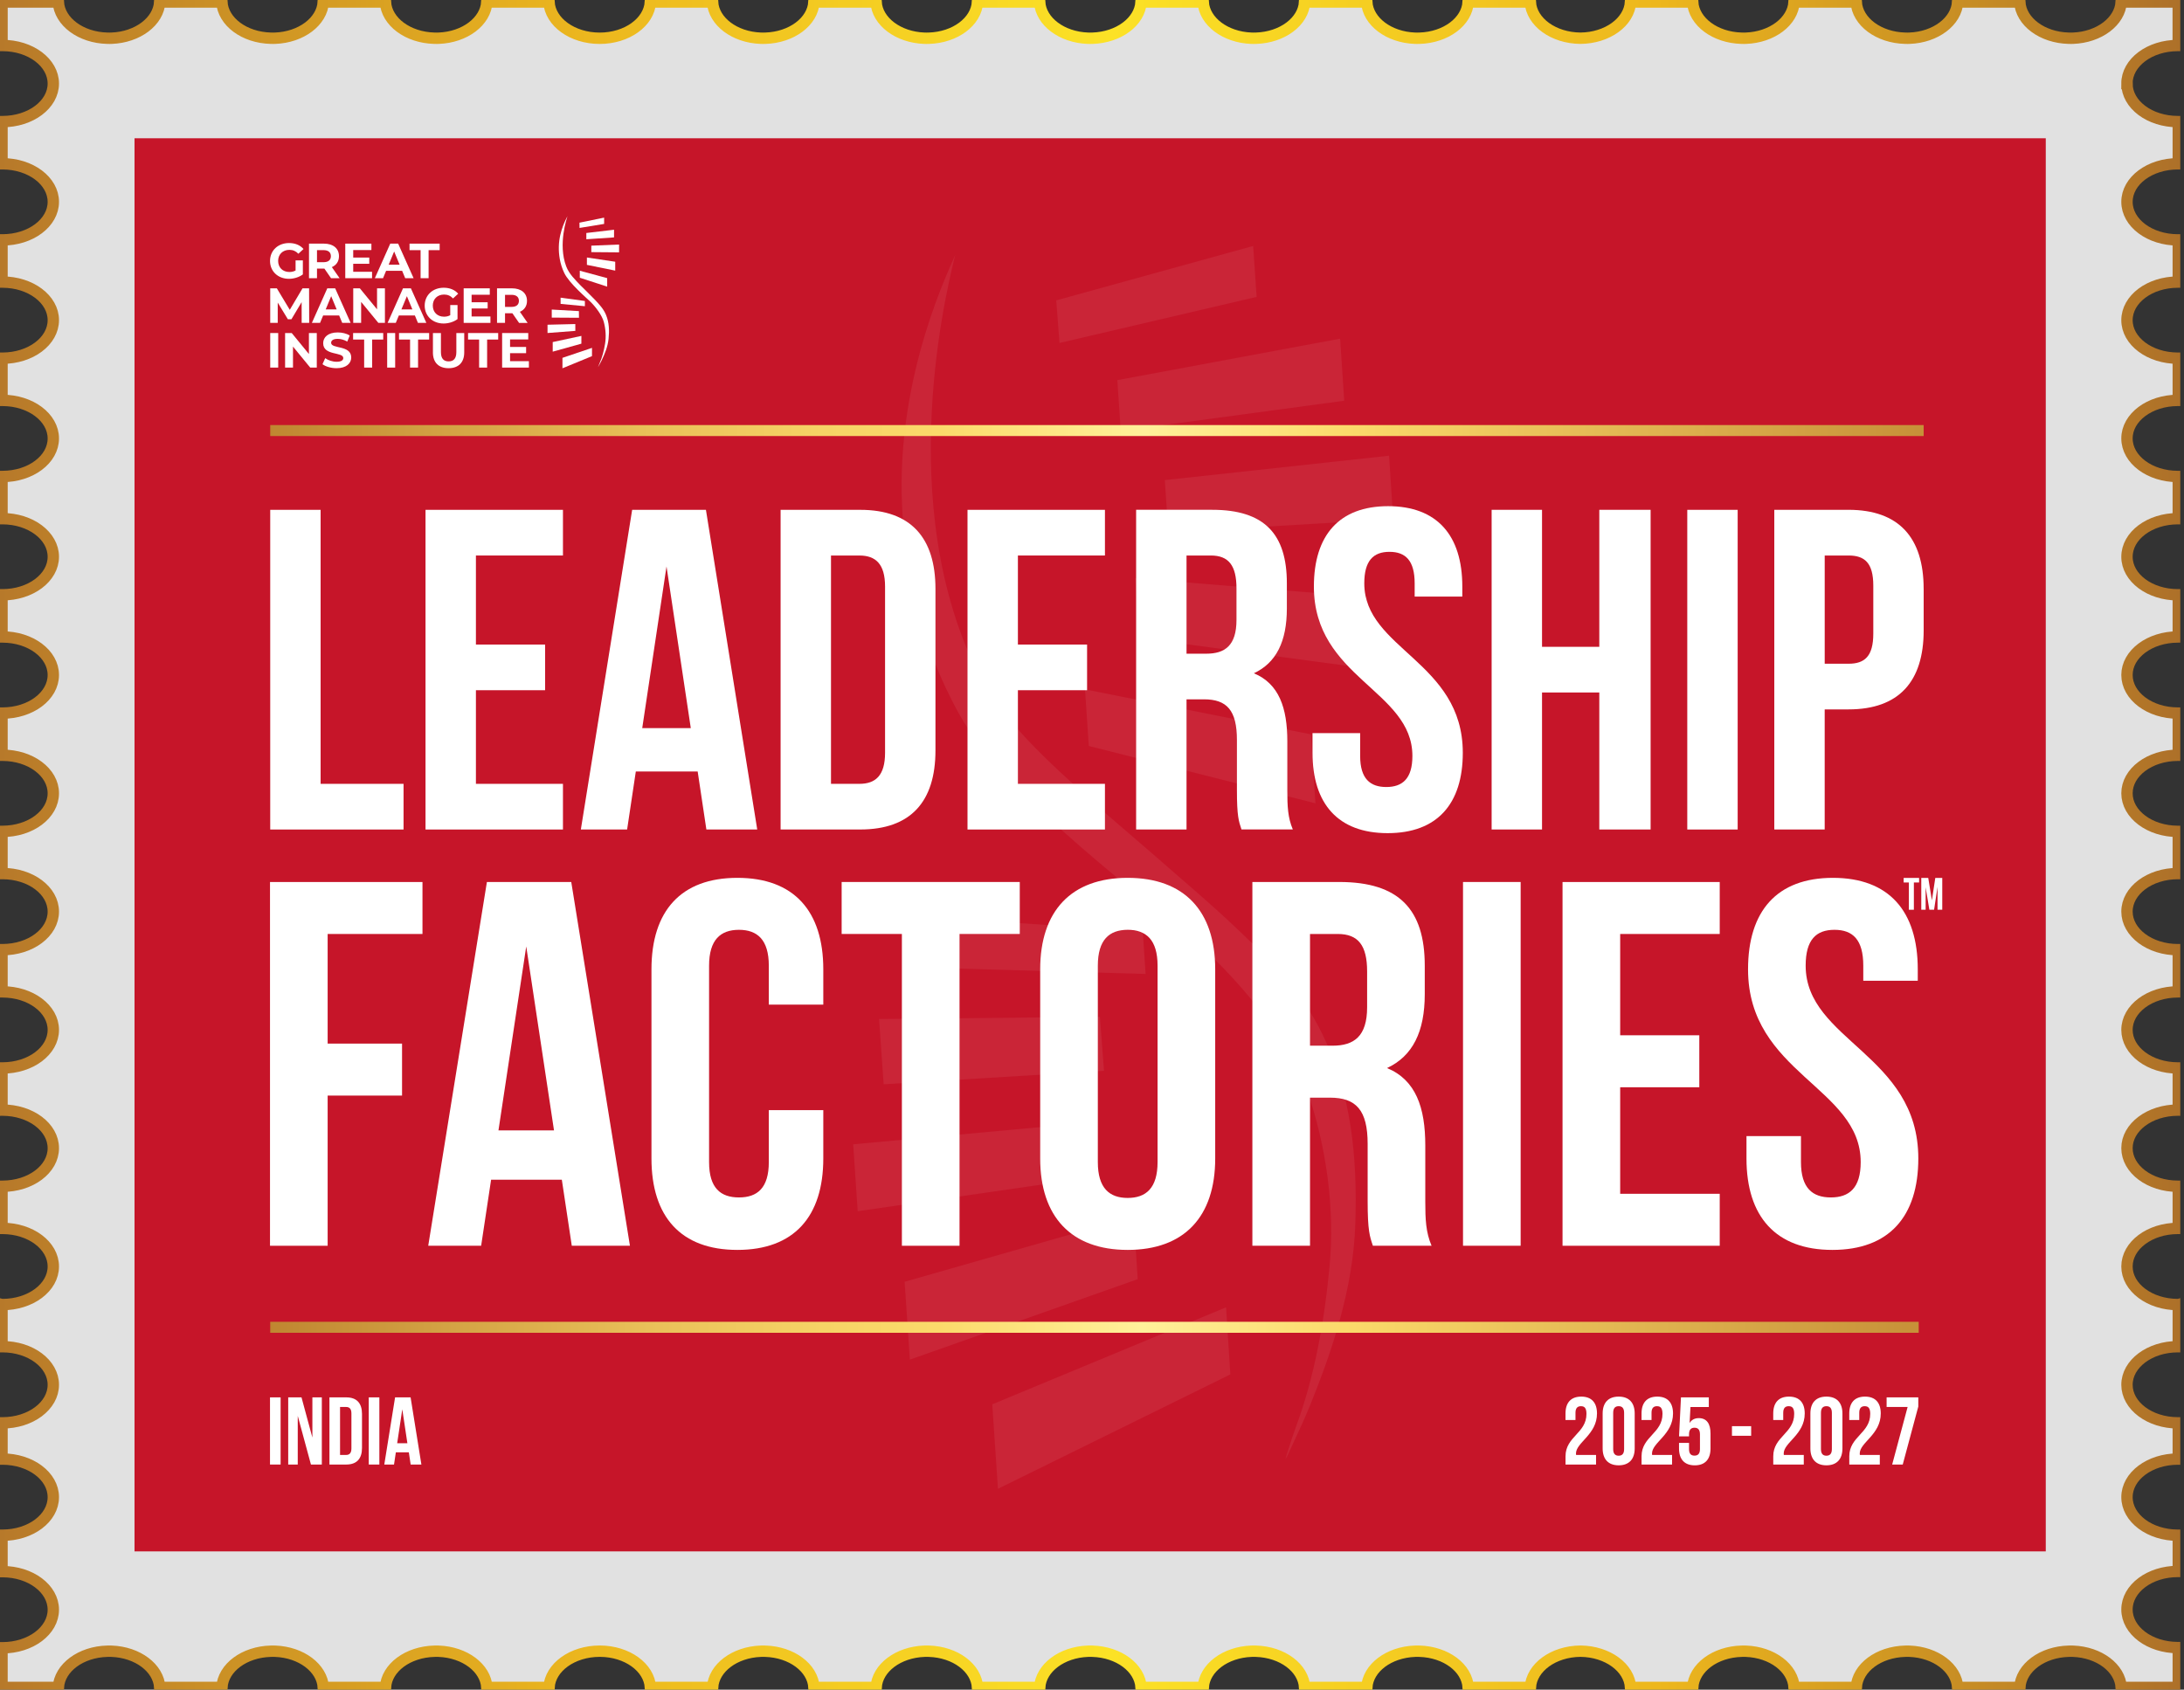 <svg width="367" height="284" viewBox="0 0 367 284" fill="none" xmlns="http://www.w3.org/2000/svg">
<rect x="0" y="0" width="367" height="284" fill="#333333" stroke="none"/>
<g clip-path="url(#clip0_1376_237)">
<path d="M357.419 14.046C357.419 17.575 361.246 20.438 365.962 20.438H366.037V27.531H365.962C361.242 27.531 357.419 30.394 357.419 33.93C357.419 37.465 361.246 40.321 365.962 40.321H366.037V47.414H365.962C361.242 47.414 357.419 50.277 357.419 53.813C357.419 57.349 361.246 60.205 365.962 60.205H366.037V67.297H365.962C361.242 67.297 357.419 70.16 357.419 73.696C357.419 77.232 361.246 80.088 365.962 80.088H366.037V87.18H365.962C361.242 87.18 357.419 90.044 357.419 93.579C357.419 97.115 361.246 99.971 365.962 99.971H366.037V107.064H365.962C361.242 107.064 357.419 109.927 357.419 113.456C357.419 116.984 361.246 119.854 365.962 119.854H366.037V126.947H365.962C361.242 126.947 357.419 129.81 357.419 133.339C357.419 136.867 361.246 139.738 365.962 139.738H366.037V146.83H365.962C361.242 146.83 357.419 149.694 357.419 153.222C357.419 156.751 361.246 159.621 365.962 159.621H366.037V166.714H365.962C361.242 166.714 357.419 169.577 357.419 173.105C357.419 176.634 361.246 179.504 365.962 179.504H366.037V186.597C366.016 186.597 365.987 186.59 365.962 186.59C361.242 186.59 357.419 189.46 357.419 192.989C357.419 196.517 361.246 199.388 365.962 199.388H366.037V206.48C366.016 206.48 365.987 206.473 365.962 206.473C361.242 206.473 357.419 209.343 357.419 212.872C357.419 216.4 361.246 219.271 365.962 219.271C365.984 219.271 366.012 219.271 366.037 219.264V226.363C366.016 226.363 365.987 226.356 365.962 226.356C361.242 226.356 357.419 229.227 357.419 232.755C357.419 236.284 361.246 239.154 365.962 239.154C365.984 239.154 366.012 239.147 366.037 239.147V245.251C366.016 245.251 365.987 245.244 365.962 245.244C361.242 245.244 357.419 248.107 357.419 251.643C357.419 255.178 361.246 258.041 365.962 258.041C365.984 258.041 366.012 258.034 366.037 258.034V264.138C366.016 264.138 365.987 264.131 365.962 264.131C361.242 264.131 357.419 266.994 357.419 270.53C357.419 274.065 361.246 276.929 365.962 276.929C365.984 276.929 366.012 276.922 366.037 276.922V283.626H356.455C356.248 280.34 352.741 277.704 348.359 277.541C348.256 277.533 348.16 277.533 348.057 277.533C347.915 277.533 347.772 277.533 347.63 277.541C343.184 277.654 339.613 280.308 339.41 283.626H328.97C328.764 280.34 325.257 277.704 320.875 277.541C320.772 277.533 320.676 277.533 320.572 277.533C320.43 277.533 320.288 277.533 320.146 277.541C315.699 277.654 312.135 280.308 311.925 283.626H301.486C301.28 280.34 297.776 277.704 293.39 277.541C293.287 277.533 293.191 277.533 293.088 277.533C292.946 277.533 292.803 277.533 292.661 277.541C288.222 277.654 284.651 280.308 284.441 283.626H274.005C273.788 280.269 270.135 277.587 265.607 277.533H265.55C261.029 277.583 257.369 280.265 257.159 283.626H246.72C246.513 280.319 242.967 277.676 238.549 277.541C238.407 277.533 238.265 277.533 238.123 277.533C238.002 277.533 237.884 277.533 237.77 277.541C233.388 277.704 229.885 280.34 229.675 283.626H219.235C219.029 280.319 215.483 277.676 211.065 277.541C210.923 277.533 210.78 277.533 210.638 277.533C210.517 277.533 210.4 277.533 210.286 277.541C205.907 277.704 202.4 280.34 202.19 283.626H191.754C191.545 280.319 187.998 277.676 183.581 277.541C183.438 277.533 183.296 277.533 183.154 277.533C183.033 277.533 182.915 277.533 182.802 277.541C178.423 277.704 174.916 280.34 174.706 283.626H164.27C164.06 280.319 160.514 277.672 156.096 277.541C155.954 277.533 155.812 277.533 155.669 277.533C155.555 277.533 155.435 277.533 155.321 277.541C150.939 277.704 147.431 280.34 147.222 283.626H136.786C136.576 280.319 133.029 277.672 128.612 277.541C128.469 277.533 128.327 277.533 128.185 277.533C128.071 277.533 127.95 277.533 127.836 277.541C123.454 277.704 119.947 280.34 119.741 283.626H109.301C109.084 280.244 105.385 277.551 100.825 277.533H100.779C96.197 277.533 92.466 280.233 92.256 283.626H81.817C81.61 280.34 78.103 277.704 73.721 277.541C73.625 277.533 73.522 277.533 73.419 277.533C73.276 277.533 73.134 277.533 72.992 277.541C68.546 277.654 64.975 280.308 64.772 283.626H54.332C54.126 280.34 50.619 277.704 46.237 277.541C46.141 277.533 46.037 277.533 45.934 277.533C45.792 277.533 45.65 277.533 45.507 277.541C41.061 277.654 37.497 280.308 37.287 283.626H26.848C26.641 280.34 23.134 277.704 18.752 277.541C18.656 277.533 18.553 277.533 18.45 277.533C18.308 277.533 18.165 277.533 18.023 277.541C13.584 277.654 10.013 280.308 9.803 283.626H0.338V276.954C0.366 276.954 0.388 276.961 0.416 276.961C5.136 276.961 8.96 274.097 8.96 270.562C8.96 267.026 5.133 264.163 0.416 264.163C0.388 264.163 0.366 264.17 0.338 264.17V258.034C0.366 258.034 0.388 258.041 0.416 258.041C5.136 258.041 8.96 255.178 8.96 251.643C8.96 248.107 5.133 245.244 0.416 245.244C0.388 245.244 0.366 245.251 0.338 245.251V239.147C0.366 239.147 0.388 239.154 0.416 239.154C5.136 239.154 8.96 236.291 8.96 232.755C8.96 229.22 5.133 226.356 0.416 226.356C0.388 226.356 0.366 226.363 0.338 226.363V219.264C0.366 219.271 0.388 219.271 0.416 219.271C5.136 219.271 8.96 216.407 8.96 212.872C8.96 209.336 5.133 206.473 0.416 206.473C0.388 206.473 0.366 206.48 0.338 206.48V199.388H0.416C5.136 199.388 8.96 196.524 8.96 192.989C8.96 189.453 5.133 186.59 0.416 186.59C0.388 186.59 0.366 186.597 0.338 186.597V179.504H0.416C5.136 179.504 8.96 176.641 8.96 173.105C8.96 169.57 5.133 166.714 0.416 166.714H0.338V159.621H0.416C5.136 159.621 8.96 156.758 8.96 153.222C8.96 149.687 5.133 146.83 0.416 146.83H0.338V139.738H0.416C5.136 139.738 8.96 136.874 8.96 133.339C8.96 129.803 5.133 126.947 0.416 126.947H0.338V119.854H0.416C5.136 119.854 8.96 116.991 8.96 113.456C8.96 109.92 5.133 107.064 0.416 107.064H0.338V99.971H0.416C5.136 99.971 8.96 97.108 8.96 93.579C8.96 90.051 5.133 87.18 0.416 87.18H0.338V80.088H0.416C5.136 80.088 8.96 77.225 8.96 73.696C8.96 70.168 5.133 67.297 0.416 67.297H0.338V60.205H0.416C5.136 60.205 8.96 57.341 8.96 53.813C8.96 50.284 5.133 47.414 0.416 47.414H0.338V40.321H0.416C5.136 40.321 8.96 37.458 8.96 33.93C8.96 30.401 5.133 27.531 0.416 27.531H0.338V20.438H0.416C5.136 20.438 8.96 17.575 8.96 14.046C8.96 10.518 5.14 7.647 0.42 7.647H0.341V0.338H9.796C10.006 3.653 13.577 6.31 18.016 6.424C18.158 6.431 18.3 6.431 18.443 6.431C18.546 6.431 18.649 6.431 18.745 6.424C23.127 6.26 26.634 3.617 26.841 0.338H37.28C37.49 3.653 41.054 6.31 45.5 6.424C45.643 6.431 45.785 6.431 45.927 6.431C46.03 6.431 46.133 6.431 46.23 6.424C50.612 6.26 54.119 3.617 54.325 0.338H64.765C64.971 3.653 68.539 6.31 72.985 6.424C73.127 6.431 73.269 6.431 73.412 6.431C73.515 6.431 73.618 6.431 73.714 6.424C78.096 6.26 81.603 3.617 81.809 0.338H92.249C92.459 3.724 96.19 6.431 100.772 6.431C105.353 6.431 109.077 3.728 109.294 0.338H119.734C119.94 3.617 123.447 6.26 127.829 6.424C127.943 6.431 128.064 6.431 128.178 6.431C128.32 6.431 128.462 6.431 128.605 6.424C133.022 6.292 136.569 3.639 136.778 0.338H147.214C147.424 3.617 150.931 6.26 155.314 6.424C155.427 6.431 155.548 6.431 155.662 6.431C155.804 6.431 155.947 6.431 156.089 6.424C160.507 6.292 164.053 3.639 164.263 0.338H174.699C174.909 3.617 178.416 6.26 182.794 6.424C182.908 6.431 183.029 6.431 183.147 6.431C183.289 6.431 183.431 6.431 183.573 6.424C187.991 6.289 191.537 3.639 191.747 0.338H202.183C202.393 3.617 205.9 6.26 210.279 6.424C210.393 6.431 210.514 6.431 210.631 6.431C210.773 6.431 210.916 6.431 211.058 6.424C215.476 6.289 219.022 3.639 219.228 0.338H229.668C229.878 3.617 233.381 6.26 237.763 6.424C237.877 6.431 237.998 6.431 238.116 6.431C238.258 6.431 238.4 6.431 238.542 6.424C242.96 6.289 246.506 3.639 246.713 0.338H257.152C257.362 3.703 261.04 6.385 265.571 6.424C270.11 6.385 273.781 3.703 273.998 0.338H284.434C284.644 3.653 288.215 6.31 292.654 6.424C292.796 6.431 292.939 6.431 293.081 6.431C293.184 6.431 293.28 6.431 293.383 6.424C297.765 6.26 301.272 3.617 301.479 0.338H311.918C312.128 3.653 315.692 6.31 320.138 6.424C320.281 6.431 320.423 6.431 320.565 6.431C320.668 6.431 320.764 6.431 320.868 6.424C325.25 6.26 328.757 3.617 328.963 0.338H339.403C339.609 3.653 343.177 6.31 347.623 6.424C347.765 6.431 347.907 6.431 348.05 6.431C348.153 6.431 348.249 6.431 348.352 6.424C352.734 6.26 356.241 3.617 356.448 0.338H366.03V7.647H365.955C361.235 7.647 357.412 10.511 357.412 14.046H357.419Z" fill="#E1E1E1" stroke="url(#paint0_linear_1376_237)" stroke-width="1.91" stroke-miterlimit="10"/>
<path d="M343.771 23.241H22.605V260.759H343.771V23.241Z" fill="#C61529"/>
<g opacity="0.07">
<path d="M206.029 219.737L166.739 236.038L167.696 250.241L206.747 231.012L206.029 219.737Z" fill="white"/>
<path d="M190.499 204.446L152.013 215.444L152.895 228.53L191.182 215.006L190.499 204.446Z" fill="white"/>
<path d="M181.116 188.866L143.37 192.338L144.127 203.585L181.792 198.125L181.116 188.866Z" fill="white"/>
<path d="M184.826 170.911L147.72 171.277L148.488 182.247L185.519 179.985L184.826 170.911Z" fill="white"/>
<path d="M192.035 156.587L158.671 154.286L159.244 162.751L192.509 163.704L192.035 156.587Z" fill="white"/>
<path d="M182.322 115.871L220.267 123.422L221.05 135.021L182.962 125.386L182.322 115.871Z" fill="white"/>
<path d="M190.78 97.2L229.721 100.363L230.536 112.467L191.452 107.22L190.78 97.2Z" fill="white"/>
<path d="M195.735 80.696L233.421 76.595L234.111 87.248L196.329 89.493L195.735 80.696Z" fill="white"/>
<path d="M187.757 63.893L225.197 56.922L225.884 67.354L188.329 72.43L187.757 63.893Z" fill="white"/>
<path d="M177.491 50.487L210.581 41.342L211.165 49.9L178.039 57.647L177.491 50.487Z" fill="white"/>
<path d="M222.177 173.739C218.279 165.771 212.36 160.336 206.014 154.368C202.159 150.739 183.833 135.025 183.833 135.025C176.67 128.295 168.065 121.284 163.441 111.229C149.825 81.625 160.123 44.903 160.518 42.797C159.927 44.565 150.544 62.741 151.586 85.089C152.084 95.767 154.609 108.334 161.297 120.235C169.061 134.054 194.493 152.728 199.818 157.277C207.533 163.868 216.682 174.674 219.634 183.232C222.938 192.807 224.333 203.286 223.411 212.943C222.49 222.582 220.818 231.624 217.738 239.919C217.066 241.722 216.514 243.629 215.999 245.208C216.013 245.187 216.226 244.931 216.372 244.607C217.649 241.804 218.997 239.065 220.167 236.166C223.795 227.192 227.377 216.706 227.744 205.819C228.121 194.564 227.111 183.815 222.177 173.739Z" fill="white"/>
</g>
<path d="M45.408 85.694H53.877V131.749H67.813V139.425H45.408V85.694Z" fill="white"/>
<path d="M79.974 108.337H91.598V116.013H79.974V131.749H94.6V139.425H71.505V85.694H94.6V93.37H79.974V108.337Z" fill="white"/>
<path d="M127.246 139.421H118.699L117.237 129.672H106.843L105.381 139.421H97.606L106.228 85.69H118.624L127.246 139.421ZM107.921 122.384H116.081L112.001 95.212L107.921 122.384Z" fill="white"/>
<path d="M131.172 85.694H144.568C153.037 85.694 157.195 90.375 157.195 98.972V126.143C157.195 134.74 153.037 139.421 144.568 139.421H131.172V85.69V85.694ZM139.641 93.37V131.749H144.415C147.111 131.749 148.726 130.369 148.726 126.531V98.591C148.726 94.753 147.107 93.373 144.415 93.373H139.641V93.37Z" fill="white"/>
<path d="M171.049 108.337H182.673V116.013H171.049V131.749H185.675V139.425H162.58V85.694H185.675V93.37H171.049V108.337Z" fill="white"/>
<path d="M208.621 139.421C208.159 138.041 207.853 137.195 207.853 132.82V124.375C207.853 119.385 206.16 117.543 202.311 117.543H199.384V139.418H190.915V85.687H203.695C212.47 85.687 216.244 89.756 216.244 98.043V102.266C216.244 107.793 214.473 111.4 210.702 113.164C214.935 114.928 216.322 118.997 216.322 124.6V132.891C216.322 135.502 216.4 137.419 217.247 139.414H208.625L208.621 139.421ZM199.384 93.37V109.874H202.696C205.854 109.874 207.778 108.494 207.778 104.193V98.897C207.778 95.059 206.47 93.37 203.467 93.37H199.388H199.384Z" fill="white"/>
<path d="M233.257 85.078C241.494 85.078 245.727 89.99 245.727 98.588V100.277H237.72V98.05C237.72 94.213 236.18 92.754 233.488 92.754C230.795 92.754 229.255 94.213 229.255 98.05C229.255 109.102 245.809 111.176 245.809 126.527C245.809 135.124 241.498 140.037 233.182 140.037C224.866 140.037 220.555 135.124 220.555 126.527V123.227H228.561V127.064C228.561 130.902 230.254 132.282 232.951 132.282C235.647 132.282 237.34 130.902 237.34 127.064C237.34 116.013 220.786 113.939 220.786 98.588C220.786 89.99 225.019 85.078 233.257 85.078Z" fill="white"/>
<path d="M259.123 139.421H250.654V85.69H259.123V108.718H268.748V85.69H277.37V139.421H268.748V116.394H259.123V139.421Z" fill="white"/>
<path d="M283.53 85.694H291.999V139.425H283.53V85.694Z" fill="white"/>
<path d="M323.254 98.972V105.958C323.254 114.555 319.096 119.236 310.627 119.236H306.622V139.421H298.153V85.69H310.623C319.093 85.69 323.251 90.371 323.251 98.968L323.254 98.972ZM306.625 93.37V111.56H310.631C313.327 111.56 314.789 110.333 314.789 106.495V98.435C314.789 94.597 313.327 93.37 310.631 93.37H306.625Z" fill="white"/>
<path d="M55.058 175.41H67.56V184.146H55.058V209.39H45.372V148.25H70.993V156.985H55.058V175.414V175.41Z" fill="white"/>
<path d="M105.858 209.386H96.083L94.411 198.292H82.524L80.852 209.386H71.96L81.82 148.246H95.994L105.854 209.386H105.858ZM83.762 189.997H93.095L88.429 159.077L83.762 189.997Z" fill="white"/>
<path d="M138.347 186.59V194.714C138.347 204.495 133.417 210.087 123.909 210.087C114.402 210.087 109.472 204.495 109.472 194.714V162.922C109.472 153.14 114.402 147.549 123.909 147.549C133.417 147.549 138.347 153.14 138.347 162.922V168.862H129.191V162.31C129.191 157.942 127.253 156.285 124.173 156.285C121.092 156.285 119.154 157.946 119.154 162.31V195.326C119.154 199.694 121.092 201.266 124.173 201.266C127.253 201.266 129.191 199.694 129.191 195.326V186.59H138.347Z" fill="white"/>
<path d="M141.427 148.246H171.362V156.982H161.239V209.39H151.554V156.982H141.431V148.246H141.427Z" fill="white"/>
<path d="M174.795 162.922C174.795 153.14 179.988 147.549 189.499 147.549C199.011 147.549 204.204 153.14 204.204 162.922V194.714C204.204 204.495 199.011 210.087 189.499 210.087C179.988 210.087 174.795 204.495 174.795 194.714V162.922ZM184.48 195.326C184.48 199.694 186.419 201.351 189.499 201.351C192.58 201.351 194.518 199.69 194.518 195.326V162.31C194.518 157.942 192.58 156.285 189.499 156.285C186.419 156.285 184.48 157.946 184.48 162.31V195.326Z" fill="white"/>
<path d="M230.699 209.386C230.172 207.814 229.82 206.854 229.82 201.874V192.267C229.82 186.59 227.882 184.495 223.482 184.495H220.135V209.386H210.449V148.246H225.065C235.102 148.246 239.417 152.874 239.417 162.31V167.116C239.417 173.404 237.393 177.509 233.078 179.519C237.919 181.528 239.506 186.156 239.506 192.533V201.966C239.506 204.936 239.595 207.12 240.562 209.39H230.702L230.699 209.386ZM220.135 156.982V175.762H223.919C227.53 175.762 229.731 174.19 229.731 169.299V163.274C229.731 158.906 228.234 156.985 224.801 156.985H220.135V156.982Z" fill="white"/>
<path d="M245.845 148.246H255.53V209.386H245.845V148.246Z" fill="white"/>
<path d="M272.255 174.012H285.551V182.748H272.255V200.654H288.983V209.39H262.569V148.25H288.983V156.985H272.255V174.016V174.012Z" fill="white"/>
<path d="M307.998 147.549C317.421 147.549 322.262 153.14 322.262 162.922V164.843H313.106V162.31C313.106 157.942 311.345 156.285 308.265 156.285C305.185 156.285 303.424 157.946 303.424 162.31C303.424 174.887 322.354 177.246 322.354 194.714C322.354 204.495 317.424 210.087 307.917 210.087C298.409 210.087 293.479 204.495 293.479 194.714V190.958H302.635V195.326C302.635 199.694 304.573 201.266 307.653 201.266C310.734 201.266 312.672 199.694 312.672 195.326C312.672 182.748 293.742 180.39 293.742 162.922C293.742 153.14 298.583 147.549 308.006 147.549H307.998Z" fill="white"/>
<path d="M319.889 147.563H322.486V148.328H321.607V152.913H320.768V148.328H319.889V147.563Z" fill="white"/>
<path d="M324.634 151.358L325.207 147.559H326.377V152.909H325.584V149.071L325.004 152.909H324.211L323.585 149.128V152.909H322.852V147.559H324.022L324.641 151.358H324.634Z" fill="white"/>
<path d="M322.422 222.17H45.408V224.016H322.422V222.17Z" fill="url(#paint1_linear_1376_237)"/>
<path d="M323.254 71.445H45.408V73.291H323.254V71.445Z" fill="url(#paint2_linear_1376_237)"/>
<path d="M265.664 236.355C265.098 236.355 264.746 236.661 264.746 237.468V238.678H263.067V237.582C263.067 235.775 263.971 234.744 265.714 234.744C267.457 234.744 268.36 235.775 268.36 237.582C268.36 241.132 264.828 242.455 264.828 244.308C264.828 244.39 264.828 244.468 264.846 244.55H268.2V246.165H263.071V244.778C263.071 241.455 266.589 240.908 266.589 237.65C266.589 236.632 266.233 236.358 265.671 236.358L265.664 236.355Z" fill="white"/>
<path d="M269.31 237.582C269.31 235.775 270.259 234.744 272.002 234.744C273.745 234.744 274.695 235.775 274.695 237.582V243.454C274.695 245.261 273.742 246.293 272.002 246.293C270.263 246.293 269.31 245.261 269.31 243.454V237.582ZM271.081 243.565C271.081 244.372 271.437 244.678 271.999 244.678C272.561 244.678 272.916 244.372 272.916 243.565V237.468C272.916 236.661 272.561 236.355 271.999 236.355C271.437 236.355 271.081 236.661 271.081 237.468V243.565Z" fill="white"/>
<path d="M278.44 236.355C277.875 236.355 277.523 236.661 277.523 237.468V238.678H275.844V237.582C275.844 235.775 276.747 234.744 278.49 234.744C280.233 234.744 281.136 235.775 281.136 237.582C281.136 241.132 277.604 242.455 277.604 244.308C277.604 244.39 277.604 244.468 277.622 244.55H280.976V246.165H275.847V244.778C275.847 241.455 279.365 240.908 279.365 237.65C279.365 236.632 279.009 236.358 278.447 236.358L278.44 236.355Z" fill="white"/>
<path d="M283.826 242.519V243.568C283.826 244.376 284.181 244.664 284.743 244.664C285.305 244.664 285.661 244.372 285.661 243.568V241.086C285.661 240.278 285.305 239.972 284.743 239.972C284.181 239.972 283.826 240.278 283.826 241.086V241.423H282.147L282.47 234.875H287.148V236.49H284.067L283.922 239.183C284.245 238.649 284.761 238.361 285.469 238.361C286.774 238.361 287.436 239.279 287.436 240.943V243.458C287.436 245.265 286.532 246.296 284.789 246.296C283.047 246.296 282.143 245.265 282.143 243.458V242.523H283.822L283.826 242.519Z" fill="white"/>
<path d="M291.039 239.713H294.265V241.327H291.039V239.713Z" fill="white"/>
<path d="M300.572 236.355C300.006 236.355 299.654 236.661 299.654 237.468V238.678H297.975V237.582C297.975 235.775 298.879 234.744 300.621 234.744C302.364 234.744 303.268 235.775 303.268 237.582C303.268 241.132 299.736 242.455 299.736 244.308C299.736 244.39 299.736 244.468 299.754 244.55H303.108V246.165H297.979V244.778C297.979 241.455 301.496 240.908 301.496 237.65C301.496 236.632 301.141 236.358 300.579 236.358L300.572 236.355Z" fill="white"/>
<path d="M304.218 237.582C304.218 235.775 305.167 234.744 306.91 234.744C308.653 234.744 309.603 235.775 309.603 237.582V243.454C309.603 245.261 308.65 246.293 306.91 246.293C305.171 246.293 304.218 245.261 304.218 243.454V237.582ZM305.993 243.565C305.993 244.372 306.348 244.678 306.91 244.678C307.472 244.678 307.828 244.372 307.828 243.565V237.468C307.828 236.661 307.472 236.355 306.91 236.355C306.348 236.355 305.993 236.661 305.993 237.468V243.565Z" fill="white"/>
<path d="M313.348 236.355C312.782 236.355 312.43 236.661 312.43 237.468V238.678H310.751V237.582C310.751 235.775 311.655 234.744 313.398 234.744C315.141 234.744 316.044 235.775 316.044 237.582C316.044 241.132 312.512 242.455 312.512 244.308C312.512 244.39 312.512 244.468 312.53 244.55H315.884V246.165H310.755V244.778C310.755 241.455 314.273 240.908 314.273 237.65C314.273 236.632 313.917 236.358 313.355 236.358L313.348 236.355Z" fill="white"/>
<path d="M322.351 234.872V236.419L319.736 246.161H317.961L320.558 236.483H317.026V234.868H322.351V234.872Z" fill="white"/>
<path d="M45.372 234.872H47.154V246.161H45.372V234.872Z" fill="white"/>
<path d="M50.035 237.984V246.161H48.431V234.872H50.665L52.493 241.63V234.872H54.08V246.161H52.251L50.035 237.984Z" fill="white"/>
<path d="M55.36 234.872H58.177C59.959 234.872 60.83 235.857 60.83 237.66V243.369C60.83 245.176 59.955 246.161 58.177 246.161H55.36V234.872ZM57.142 236.486V244.55H58.145C58.711 244.55 59.052 244.258 59.052 243.454V237.582C59.052 236.775 58.711 236.486 58.145 236.486H57.142Z" fill="white"/>
<path d="M61.965 234.872H63.747V246.161H61.965V234.872Z" fill="white"/>
<path d="M70.804 246.161H69.008L68.702 244.112H66.518L66.212 246.161H64.576L66.39 234.872H68.997L70.811 246.161H70.804ZM66.742 242.583H68.457L67.6 236.874L66.742 242.583Z" fill="white"/>
<path d="M49.665 43.765H50.892V46.123C50.252 46.603 49.373 46.863 48.545 46.863C46.72 46.863 45.376 45.611 45.376 43.857C45.376 42.103 46.72 40.851 48.57 40.851C49.59 40.851 50.437 41.2 51.003 41.855L50.138 42.651C49.715 42.203 49.224 41.997 48.637 41.997C47.51 41.997 46.738 42.751 46.738 43.857C46.738 44.963 47.51 45.717 48.623 45.717C48.989 45.717 49.327 45.65 49.669 45.468V43.768L49.665 43.765Z" fill="white"/>
<path d="M55.627 46.76L54.506 45.141H53.268V46.76H51.924V40.951H54.439C55.989 40.951 56.961 41.755 56.961 43.06C56.961 43.932 56.519 44.572 55.765 44.896L57.067 46.763H55.623L55.627 46.76ZM54.364 42.047H53.268V44.071H54.364C55.185 44.071 55.602 43.69 55.602 43.057C55.602 42.424 55.185 42.043 54.364 42.043V42.047Z" fill="white"/>
<path d="M62.52 45.682V46.76H58.02V40.951H62.41V42.029H59.354V43.291H62.05V44.337H59.354V45.682H62.517H62.52Z" fill="white"/>
<path d="M67.578 45.515H64.882L64.366 46.76H62.989L65.579 40.951H66.905L69.502 46.76H68.09L67.574 45.515H67.578ZM67.154 44.494L66.233 42.271L65.312 44.494H67.154Z" fill="white"/>
<path d="M70.68 42.047H68.819V40.951H73.881V42.047H72.021V46.76H70.676V42.047H70.68Z" fill="white"/>
<path d="M50.693 54.272L50.686 50.786L48.975 53.656H48.371L46.67 50.861V54.272H45.408V48.463H46.521L48.694 52.074L50.836 48.463H51.938L51.956 54.272H50.693Z" fill="white"/>
<path d="M56.996 53.027H54.3L53.784 54.272H52.408L54.997 48.463H56.324L58.92 54.272H57.508L56.993 53.027H56.996ZM56.573 52.006L55.652 49.783L54.73 52.006H56.573Z" fill="white"/>
<path d="M64.683 48.463V54.272H63.58L60.685 50.743V54.272H59.358V48.463H60.471L63.359 51.992V48.463H64.686H64.683Z" fill="white"/>
<path d="M69.719 53.027H67.023L66.507 54.272H65.131L67.72 48.463H69.047L71.644 54.272H70.231L69.716 53.027H69.719ZM69.296 52.006L68.375 49.783L67.454 52.006H69.296Z" fill="white"/>
<path d="M75.656 51.277H76.883V53.635C76.243 54.115 75.364 54.375 74.535 54.375C72.711 54.375 71.366 53.123 71.366 51.369C71.366 49.616 72.711 48.364 74.56 48.364C75.581 48.364 76.428 48.712 76.993 49.367L76.129 50.163C75.706 49.715 75.215 49.509 74.628 49.509C73.5 49.509 72.728 50.263 72.728 51.369C72.728 52.475 73.5 53.23 74.614 53.23C74.98 53.23 75.318 53.162 75.659 52.98V51.28L75.656 51.277Z" fill="white"/>
<path d="M82.414 53.194V54.272H77.915V48.463H82.304V49.541H79.248V50.804H81.945V51.849H79.248V53.194H82.41H82.414Z" fill="white"/>
<path d="M87.223 54.272L86.102 52.653H84.865V54.272H83.52V48.463H86.035C87.586 48.463 88.557 49.267 88.557 50.572C88.557 51.444 88.116 52.084 87.362 52.408L88.663 54.275H87.219L87.223 54.272ZM85.96 49.559H84.865V51.583H85.96C86.782 51.583 87.198 51.202 87.198 50.569C87.198 49.936 86.782 49.555 85.96 49.555V49.559Z" fill="white"/>
<path d="M45.408 55.976H46.752V61.784H45.408V55.976Z" fill="white"/>
<path d="M53.233 55.976V61.784H52.13L49.235 58.256V61.784H47.908V55.976H49.022L51.91 59.504V55.976H53.236H53.233Z" fill="white"/>
<path d="M54.193 61.215L54.648 60.201C55.139 60.557 55.868 60.806 56.566 60.806C57.362 60.806 57.686 60.539 57.686 60.183C57.686 59.095 54.307 59.842 54.307 57.687C54.307 56.698 55.104 55.876 56.754 55.876C57.483 55.876 58.23 56.05 58.771 56.392L58.355 57.413C57.814 57.107 57.259 56.957 56.743 56.957C55.947 56.957 55.641 57.256 55.641 57.622C55.641 58.693 59.02 57.953 59.02 60.087C59.02 61.058 58.216 61.887 56.555 61.887C55.634 61.887 54.705 61.613 54.19 61.215H54.193Z" fill="white"/>
<path d="M61.197 57.071H59.336V55.976H64.398V57.071H62.538V61.784H61.193V57.071H61.197Z" fill="white"/>
<path d="M65.06 55.976H66.404V61.784H65.06V55.976Z" fill="white"/>
<path d="M68.912 57.071H67.051V55.976H72.113V57.071H70.252V61.784H68.908V57.071H68.912Z" fill="white"/>
<path d="M72.75 59.23V55.976H74.094V59.18C74.094 60.283 74.574 60.742 75.389 60.742C76.203 60.742 76.684 60.287 76.684 59.18V55.976H78.01V59.23C78.01 60.941 77.032 61.887 75.378 61.887C73.724 61.887 72.746 60.941 72.746 59.23H72.75Z" fill="white"/>
<path d="M80.515 57.071H78.654V55.976H83.716V57.071H81.856V61.784H80.511V57.071H80.515Z" fill="white"/>
<path d="M88.877 60.706V61.784H84.377V55.976H88.767V57.053H85.711V58.316H88.407V59.362H85.711V60.706H88.873H88.877Z" fill="white"/>
<path d="M99.48 58.469L94.515 60.148V61.901L99.477 59.86L99.48 58.469Z" fill="white"/>
<path d="M97.698 56.459L92.878 57.494V59.109L97.695 57.765L97.698 56.459Z" fill="white"/>
<path d="M96.674 54.467L92.007 54.581V55.972L96.681 55.613L96.674 54.467Z" fill="white"/>
<path d="M97.278 52.291L92.715 52.031L92.718 53.383L97.289 53.411L97.278 52.291Z" fill="white"/>
<path d="M98.285 50.59L94.202 50.032V51.078L98.285 51.469V50.59Z" fill="white"/>
<path d="M97.428 45.504L102.03 46.749V48.179L97.428 46.681V45.504Z" fill="white"/>
<path d="M98.623 43.281L103.382 43.992V45.486L98.623 44.519V43.281Z" fill="white"/>
<path d="M99.366 41.292L104.033 41.1L104.029 42.416L99.366 42.377V41.292Z" fill="white"/>
<path d="M98.527 39.162L103.186 38.614L103.183 39.902L98.527 40.215V39.162Z" fill="white"/>
<path d="M97.374 37.426L101.518 36.58V37.636L97.385 38.312L97.374 37.426Z" fill="white"/>
<path d="M101.845 52.949C101.433 51.938 100.75 51.22 100.021 50.434C99.576 49.957 97.456 47.873 97.456 47.873C96.631 46.987 95.631 46.052 95.148 44.778C93.718 41.026 95.29 36.597 95.354 36.341C95.269 36.555 93.963 38.71 93.906 41.467C93.878 42.783 94.084 44.348 94.81 45.867C95.649 47.631 98.623 50.135 99.238 50.74C100.131 51.615 101.166 53.016 101.458 54.094C101.785 55.3 101.87 56.598 101.675 57.779C101.483 58.956 101.202 60.055 100.753 61.048C100.657 61.265 100.572 61.492 100.497 61.684C100.497 61.684 100.529 61.652 100.547 61.613C100.729 61.279 100.917 60.955 101.084 60.607C101.604 59.532 102.134 58.273 102.265 56.939C102.404 55.559 102.368 54.229 101.845 52.949Z" fill="white"/>
</g>
<defs>
<linearGradient id="paint0_linear_1376_237" x1="-1.83071e-05" y1="142" x2="366.375" y2="142" gradientUnits="userSpaceOnUse">
<stop stop-color="#B7792A"/>
<stop offset="0.27" stop-color="#ECB71E"/>
<stop offset="0.51" stop-color="#FCE226"/>
<stop offset="0.76" stop-color="#EDB71D"/>
<stop offset="1" stop-color="#AD7029"/>
</linearGradient>
<linearGradient id="paint1_linear_1376_237" x1="-61.457" y1="223.095" x2="425.651" y2="223.095" gradientUnits="userSpaceOnUse">
<stop stop-color="#FBDA6B"/>
<stop offset="0.2" stop-color="#B97D2B"/>
<stop offset="0.28" stop-color="#D3A244"/>
<stop offset="0.35" stop-color="#E9C059"/>
<stop offset="0.41" stop-color="#F6D366"/>
<stop offset="0.45" stop-color="#FBDA6B"/>
<stop offset="0.52" stop-color="#FFF09A"/>
<stop offset="0.59" stop-color="#FBDA6B"/>
<stop offset="0.84" stop-color="#B97D2B"/>
<stop offset="0.94" stop-color="#E4BA55"/>
<stop offset="1" stop-color="#FBDA6B"/>
</linearGradient>
<linearGradient id="paint2_linear_1376_237" x1="-61.777" y1="72.366" x2="426.797" y2="72.366" gradientUnits="userSpaceOnUse">
<stop stop-color="#FBDA6B"/>
<stop offset="0.2" stop-color="#B97D2B"/>
<stop offset="0.28" stop-color="#D3A244"/>
<stop offset="0.35" stop-color="#E9C059"/>
<stop offset="0.41" stop-color="#F6D366"/>
<stop offset="0.45" stop-color="#FBDA6B"/>
<stop offset="0.52" stop-color="#FFF09A"/>
<stop offset="0.59" stop-color="#FBDA6B"/>
<stop offset="0.84" stop-color="#B97D2B"/>
<stop offset="0.94" stop-color="#E4BA55"/>
<stop offset="1" stop-color="#FBDA6B"/>
</linearGradient>
<clipPath id="clip0_1376_237">
<rect width="366.375" height="284" fill="white"/>
</clipPath>
</defs>
</svg>
